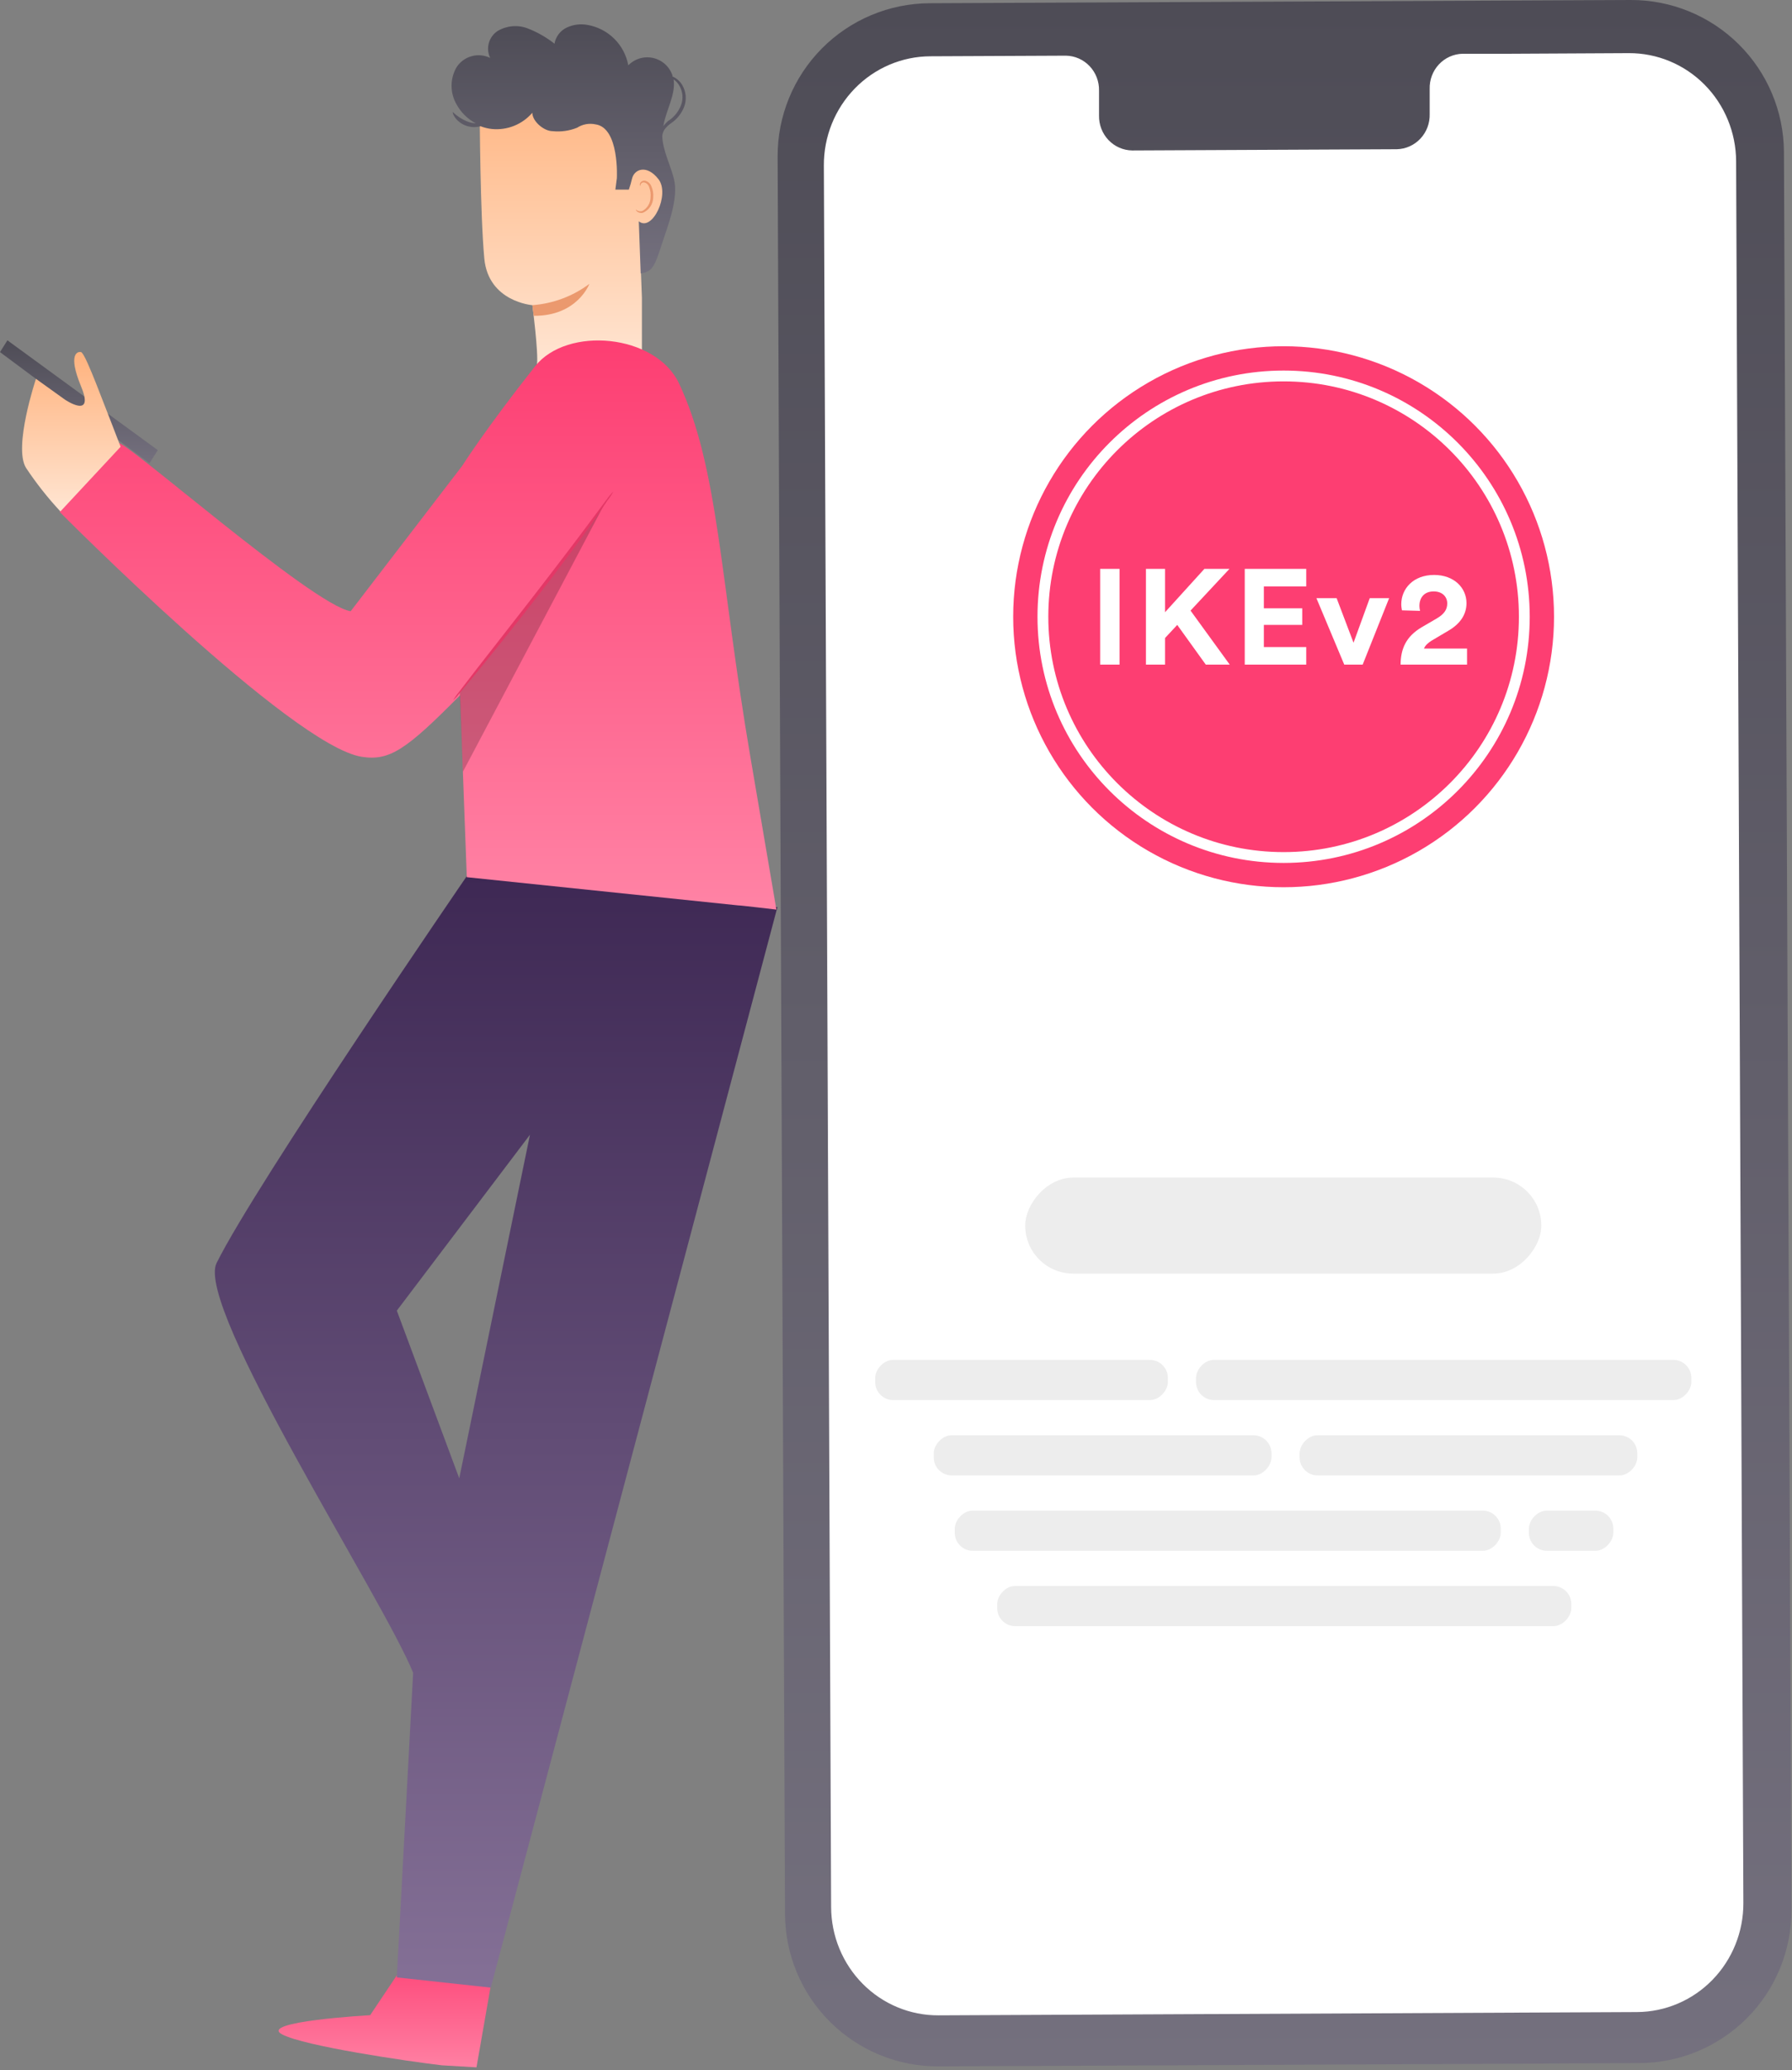 <svg width="497" height="574" viewBox="0 0 497 574" fill="none" xmlns="http://www.w3.org/2000/svg">
<rect x="0" y="0" width="497" height="574" fill="#808080" stroke="none"/>
<path d="M260.272 572.936L454.681 572.021C460.241 571.999 465.742 570.882 470.87 568.733C475.998 566.585 480.653 563.447 484.568 559.499C488.483 555.551 491.582 550.87 493.687 545.724C495.793 540.578 496.864 535.068 496.839 529.508L494.766 42.121C494.702 30.899 490.187 20.16 482.213 12.263C474.239 4.366 463.457 -0.044 452.234 0L257.825 0.897C246.596 0.951 235.848 5.462 227.943 13.437C220.038 21.412 215.622 32.2 215.667 43.429L217.722 530.76C217.776 541.994 222.288 552.746 230.267 560.655C238.246 568.564 249.038 572.981 260.272 572.936Z" fill="url(#paint0_linear_758_1041)"/>
<path d="M257.986 15.607L295.63 15.436C296.858 15.456 298.07 15.722 299.197 16.219C300.324 16.716 301.343 17.435 302.195 18.333C303.048 19.232 303.718 20.293 304.166 21.455C304.615 22.617 304.833 23.858 304.808 25.107V32.047C304.783 33.295 305.001 34.536 305.45 35.698C305.898 36.861 306.568 37.921 307.421 38.82C308.273 39.718 309.292 40.437 310.419 40.934C311.546 41.431 312.758 41.697 313.986 41.717L387.409 41.376C388.639 41.346 389.851 41.07 390.975 40.562C392.099 40.055 393.114 39.326 393.96 38.419C394.806 37.511 395.467 36.442 395.905 35.274C396.343 34.105 396.549 32.86 396.512 31.61V24.671C396.475 23.421 396.681 22.176 397.119 21.007C397.557 19.839 398.218 18.77 399.065 17.862C399.911 16.955 400.925 16.226 402.049 15.719C403.174 15.211 404.386 14.935 405.615 14.905H418.86L451.747 14.735C455.637 14.717 459.493 15.479 463.093 16.976C466.694 18.473 469.969 20.676 472.732 23.46C475.495 26.244 477.691 29.553 479.196 33.2C480.7 36.847 481.484 40.759 481.501 44.713L483.515 527.628C483.545 535.612 480.456 543.282 474.926 548.953C469.396 554.624 461.878 557.832 454.023 557.872L260.262 558.782C256.372 558.799 252.516 558.038 248.916 556.541C245.315 555.044 242.04 552.84 239.277 550.056C236.514 547.273 234.318 543.963 232.813 540.316C231.309 536.67 230.525 532.758 230.508 528.804L228.494 45.889C228.474 41.932 229.221 38.01 230.693 34.347C232.164 30.684 234.331 27.351 237.07 24.539C239.808 21.727 243.065 19.491 246.654 17.958C250.243 16.426 254.093 15.627 257.986 15.607Z" fill="white"/>
<circle cx="356" cy="171" r="75" fill="#FD3E72"/>
<circle cx="356.001" cy="171" r="66.758" stroke="white" stroke-width="3"/>
<path d="M310.498 184.272V157.728H305.121V184.272H310.498ZM334.414 184.272H341.058L330.189 169.296L340.982 157.728H334.03L323.122 169.746V157.728H317.821V184.272H323.122V176.897L326.502 173.265L334.414 184.272ZM362.278 184.272V179.405H350.525V173.265H361.164V168.66H350.525V162.595H362.278V157.728H345.225V184.272H362.278ZM385.264 165.852H379.887L375.393 178.207L370.707 165.852H365.1L372.82 184.272H377.928L385.264 165.852ZM393.856 169.371C393.741 168.96 393.664 168.473 393.664 168.024C393.664 165.74 394.97 163.98 397.62 163.98C400.117 163.98 401.384 165.552 401.384 167.312C401.384 168.997 400.539 170.27 398.427 171.505L394.317 173.902C389.862 176.522 388.479 180.004 388.441 184.272H406.877V179.817H394.932C395.316 178.881 396.122 178.207 397.083 177.608L401.884 174.763C404.956 172.928 406.723 170.382 406.723 167.237C406.723 163.007 403.305 159.412 397.736 159.412C391.936 159.412 388.633 163.269 388.633 167.537C388.633 168.136 388.748 168.885 388.825 169.222L393.856 169.371Z" fill="white"/>
<rect width="143.136" height="26.63" rx="13.315" transform="matrix(-1 0 0 1 427.473 326.5)" fill="#EDEDED"/>
<rect width="93.663" height="11.144" rx="5" transform="matrix(-1 0 0 1 454.102 397.941)" fill="#EDEDED"/>
<rect width="93.663" height="11.144" rx="5" transform="matrix(-1 0 0 1 352.633 397.941)" fill="#EDEDED"/>
<rect width="23.416" height="11.144" rx="5" transform="matrix(-1 0 0 1 447.445 418.836)" fill="#EDEDED"/>
<rect width="151.423" height="11.144" rx="5" transform="matrix(-1 0 0 1 416.223 418.836)" fill="#EDEDED"/>
<rect width="159.228" height="11.144" rx="5" transform="matrix(-1 0 0 1 435.793 439.73)" fill="#EDEDED"/>
<rect width="137.373" height="11.144" rx="5" transform="matrix(-1 0 0 1 469.082 377.047)" fill="#EDEDED"/>
<rect width="81.175" height="11.144" rx="5" transform="matrix(-1 0 0 1 323.902 377.049)" fill="#EDEDED"/>
<path d="M102.659 558.737L110.048 547.697L136.117 550.531L132.15 573.2L122.516 572.633C112.635 571.456 84.447 567.311 78.283 564.079C71.316 560.474 102.659 558.737 102.659 558.737Z" fill="url(#paint1_linear_758_1041)"/>
<path d="M60.071 350.186C71.035 328.052 129.799 242.428 129.799 242.428L161.161 245.715V245.528L196.258 249.376L215.609 251.506L136.117 551.096L110.055 548.262L114.582 463.821C106.569 443.742 54 362.439 60.071 350.186ZM110.055 363.392L127.371 409.884L146.983 314.621L110.055 363.392Z" fill="url(#paint2_linear_758_1041)"/>
<path d="M148.927 101.087C149.376 97.893 147.657 84.612 147.657 84.612C147.657 84.612 135.46 83.716 134.321 71.686C133.181 59.657 133.05 31.807 133.05 31.807L154.849 20.264L179.822 37.934L186.285 54.745L177.768 75.628L178.029 82.539V98.36L148.927 101.087Z" fill="url(#paint3_linear_758_1041)"/>
<path d="M147.655 84.612C153.377 84.19 158.86 82.142 163.457 78.709C163.457 78.709 160.132 87.675 148.01 87.563L147.655 84.612Z" fill="#EB996E"/>
<path d="M176.344 58.105C176.344 58.105 176.513 58.236 176.811 58.404C177.232 58.602 177.712 58.635 178.156 58.498C178.846 58.12 179.422 57.563 179.822 56.886C180.223 56.209 180.435 55.437 180.435 54.65C180.519 53.77 180.404 52.883 180.099 52.054C180.022 51.728 179.865 51.426 179.644 51.175C179.422 50.925 179.142 50.732 178.829 50.615C178.629 50.545 178.41 50.547 178.212 50.622C178.013 50.697 177.848 50.841 177.745 51.026C177.596 51.306 177.652 51.531 177.596 51.531C177.54 51.531 177.372 51.344 177.484 50.933C177.557 50.681 177.715 50.463 177.932 50.316C178.078 50.216 178.242 50.146 178.415 50.11C178.589 50.075 178.767 50.075 178.941 50.111C179.357 50.219 179.738 50.433 180.049 50.73C180.36 51.028 180.589 51.4 180.715 51.811C181.097 52.732 181.251 53.731 181.164 54.725C181.153 55.643 180.873 56.538 180.358 57.298C179.843 58.059 179.117 58.651 178.268 59.002C177.99 59.067 177.7 59.067 177.422 59.002C177.143 58.938 176.883 58.81 176.662 58.629C176.344 58.292 176.307 58.124 176.344 58.105Z" fill="#EB996E"/>
<path d="M129.928 33.805C130.586 34.026 131.271 34.158 131.964 34.197C129.693 33.005 127.827 31.165 126.603 28.911C125.709 27.354 125.238 25.589 125.238 23.793C125.238 21.997 125.709 20.232 126.603 18.675C127.568 17.169 129.052 16.07 130.775 15.587C132.497 15.105 134.336 15.273 135.943 16.06C135.324 14.775 135.193 13.309 135.575 11.934C135.956 10.56 136.824 9.371 138.016 8.589C139.256 7.854 140.644 7.407 142.08 7.281C143.515 7.155 144.961 7.353 146.309 7.86C149 8.897 151.518 10.332 153.781 12.119C153.95 11.152 154.349 10.241 154.944 9.461C155.539 8.681 156.312 8.055 157.199 7.636C158.983 6.808 160.98 6.553 162.915 6.907C165.725 7.389 168.32 8.722 170.348 10.726C172.376 12.731 173.739 15.31 174.253 18.115C175.135 17.21 176.235 16.549 177.447 16.192C178.658 15.836 179.941 15.798 181.172 16.081C182.403 16.365 183.54 16.96 184.475 17.81C185.409 18.66 186.109 19.736 186.506 20.935C186.498 21.022 186.498 21.11 186.506 21.197C187.626 21.682 188.566 22.505 189.196 23.55C189.727 24.442 190.055 25.441 190.155 26.474C190.255 27.507 190.125 28.55 189.775 29.527C189.06 31.448 187.751 33.09 186.039 34.216C185.383 34.677 184.804 35.238 184.321 35.878C183.951 36.437 183.727 37.079 183.667 37.746C183.835 41.781 185.89 45.591 186.899 49.551C188.281 55.043 185.236 62.533 183.48 67.912C181.725 73.292 181.108 75.384 177.69 75.814L177.167 61.356C180.903 64.42 185.89 53.885 182.621 49.682C179.352 45.479 175.878 46.917 175.28 49.57C175.049 50.589 174.756 51.593 174.402 52.577H170.667L171.078 49.42C171.078 49.42 171.843 35.393 165.138 34.477C163.387 34.106 161.561 34.442 160.057 35.411C157.897 36.281 155.556 36.608 153.239 36.364C150.848 36.364 147.636 33.637 147.636 31.265C146.267 32.861 144.534 34.103 142.583 34.887C140.632 35.671 138.521 35.972 136.428 35.766C135.347 35.653 134.285 35.395 133.272 35C132.008 35.35 130.669 35.318 129.424 34.907C128.142 34.491 127.02 33.688 126.211 32.609C125.613 31.769 125.501 31.134 125.613 31.078C126.844 32.281 128.314 33.21 129.928 33.805V33.805ZM185.591 33.357C187.113 32.298 188.273 30.799 188.916 29.061C189.219 28.218 189.337 27.32 189.263 26.427C189.189 25.534 188.924 24.668 188.486 23.887C188.094 23.137 187.523 22.495 186.824 22.019C187.459 26.259 184.694 30.555 183.966 34.982C184.416 34.38 184.936 33.834 185.516 33.357H185.591Z" fill="url(#paint4_linear_758_1041)"/>
<path d="M32.798 122.904C33.639 121.036 86.687 167.864 97.259 169.47L128.191 129.161C128.191 129.161 134.617 118.981 148.421 101.535C157.312 90.328 181.874 92.607 188.337 106.336C199.302 129.628 199.675 160.504 208.155 210.115L215.328 252.199C215.328 252.199 204.737 250.947 204.775 251.04L129.462 243.214L127.594 192.781C112.651 207.874 108.093 211.03 100.341 209.835C80.859 206.809 16.539 141.928 16.539 141.928C16.539 141.928 31.977 124.809 32.798 122.904Z" fill="url(#paint5_linear_758_1041)"/>
<path opacity="0.2" d="M167.586 139.863L128.379 213.981L127.501 191.996L167.586 139.863Z" fill="black"/>
<path d="M170.125 136.258C169.44 136.951 168.816 137.701 168.257 138.499L163.587 144.757C159.646 150.061 154.136 157.328 147.953 165.303L132.076 185.645L127.313 191.846C126.699 192.582 126.149 193.37 125.669 194.2C126.348 193.548 126.973 192.842 127.537 192.089C128.826 190.52 130.507 188.503 132.543 186.074C136.727 180.956 142.462 173.858 148.644 165.901C154.827 157.944 160.263 150.584 164.073 145.186C165.941 142.478 167.491 140.274 168.5 138.723C169.115 137.952 169.659 137.127 170.125 136.258V136.258Z" fill="#E43766"/>
<path d="M43.766 124.808L2.056 94.361L0.001 97.63L41.45 128.45L43.766 124.808Z" fill="url(#paint6_linear_758_1041)"/>
<path d="M33.453 123.874C33.453 123.874 27.849 109.304 26.598 106.204C25.346 103.103 23.217 97.705 22.414 97.593C21.611 97.481 18.678 97.929 22.507 107.193C26.337 116.458 18.006 110.799 18.006 110.799L9.974 105.045C9.974 105.045 3.623 124.023 7.228 129.739C10.066 134.017 13.252 138.053 16.754 141.805L33.453 123.874Z" fill="url(#paint7_linear_758_1041)"/>
<defs>
<linearGradient id="paint0_linear_758_1041" x1="356.253" y1="0" x2="356.253" y2="572.937" gradientUnits="userSpaceOnUse">
<stop stop-color="#4E4C56"/>
<stop offset="1" stop-color="#74707E"/>
</linearGradient>
<linearGradient id="paint1_linear_758_1041" x1="109.499" y1="539.012" x2="109.499" y2="574.857" gradientUnits="userSpaceOnUse">
<stop stop-color="#FD3E72"/>
<stop offset="1" stop-color="#FF83A5"/>
</linearGradient>
<linearGradient id="paint2_linear_758_1041" x1="137.597" y1="242.428" x2="137.597" y2="551.096" gradientUnits="userSpaceOnUse">
<stop stop-color="#3E2854"/>
<stop offset="1" stop-color="#847096"/>
</linearGradient>
<linearGradient id="paint3_linear_758_1041" x1="159.668" y1="20.264" x2="159.668" y2="101.087" gradientUnits="userSpaceOnUse">
<stop stop-color="#FFB27D"/>
<stop offset="1" stop-color="#FFE5D2"/>
</linearGradient>
<linearGradient id="paint4_linear_758_1041" x1="157.713" y1="6.752" x2="157.713" y2="75.814" gradientUnits="userSpaceOnUse">
<stop stop-color="#4E4C56"/>
<stop offset="1" stop-color="#74707E"/>
</linearGradient>
<linearGradient id="paint5_linear_758_1041" x1="113.913" y1="94.397" x2="113.913" y2="252.199" gradientUnits="userSpaceOnUse">
<stop stop-color="#FD3E72"/>
<stop offset="1" stop-color="#FF83A5"/>
</linearGradient>
<linearGradient id="paint6_linear_758_1041" x1="21.883" y1="94.361" x2="21.883" y2="128.45" gradientUnits="userSpaceOnUse">
<stop stop-color="#4E4C56"/>
<stop offset="1" stop-color="#74707E"/>
</linearGradient>
<linearGradient id="paint7_linear_758_1041" x1="19.787" y1="97.58" x2="19.787" y2="141.805" gradientUnits="userSpaceOnUse">
<stop stop-color="#FFB27D"/>
<stop offset="1" stop-color="#FFE5D2"/>
</linearGradient>
</defs>
</svg>
